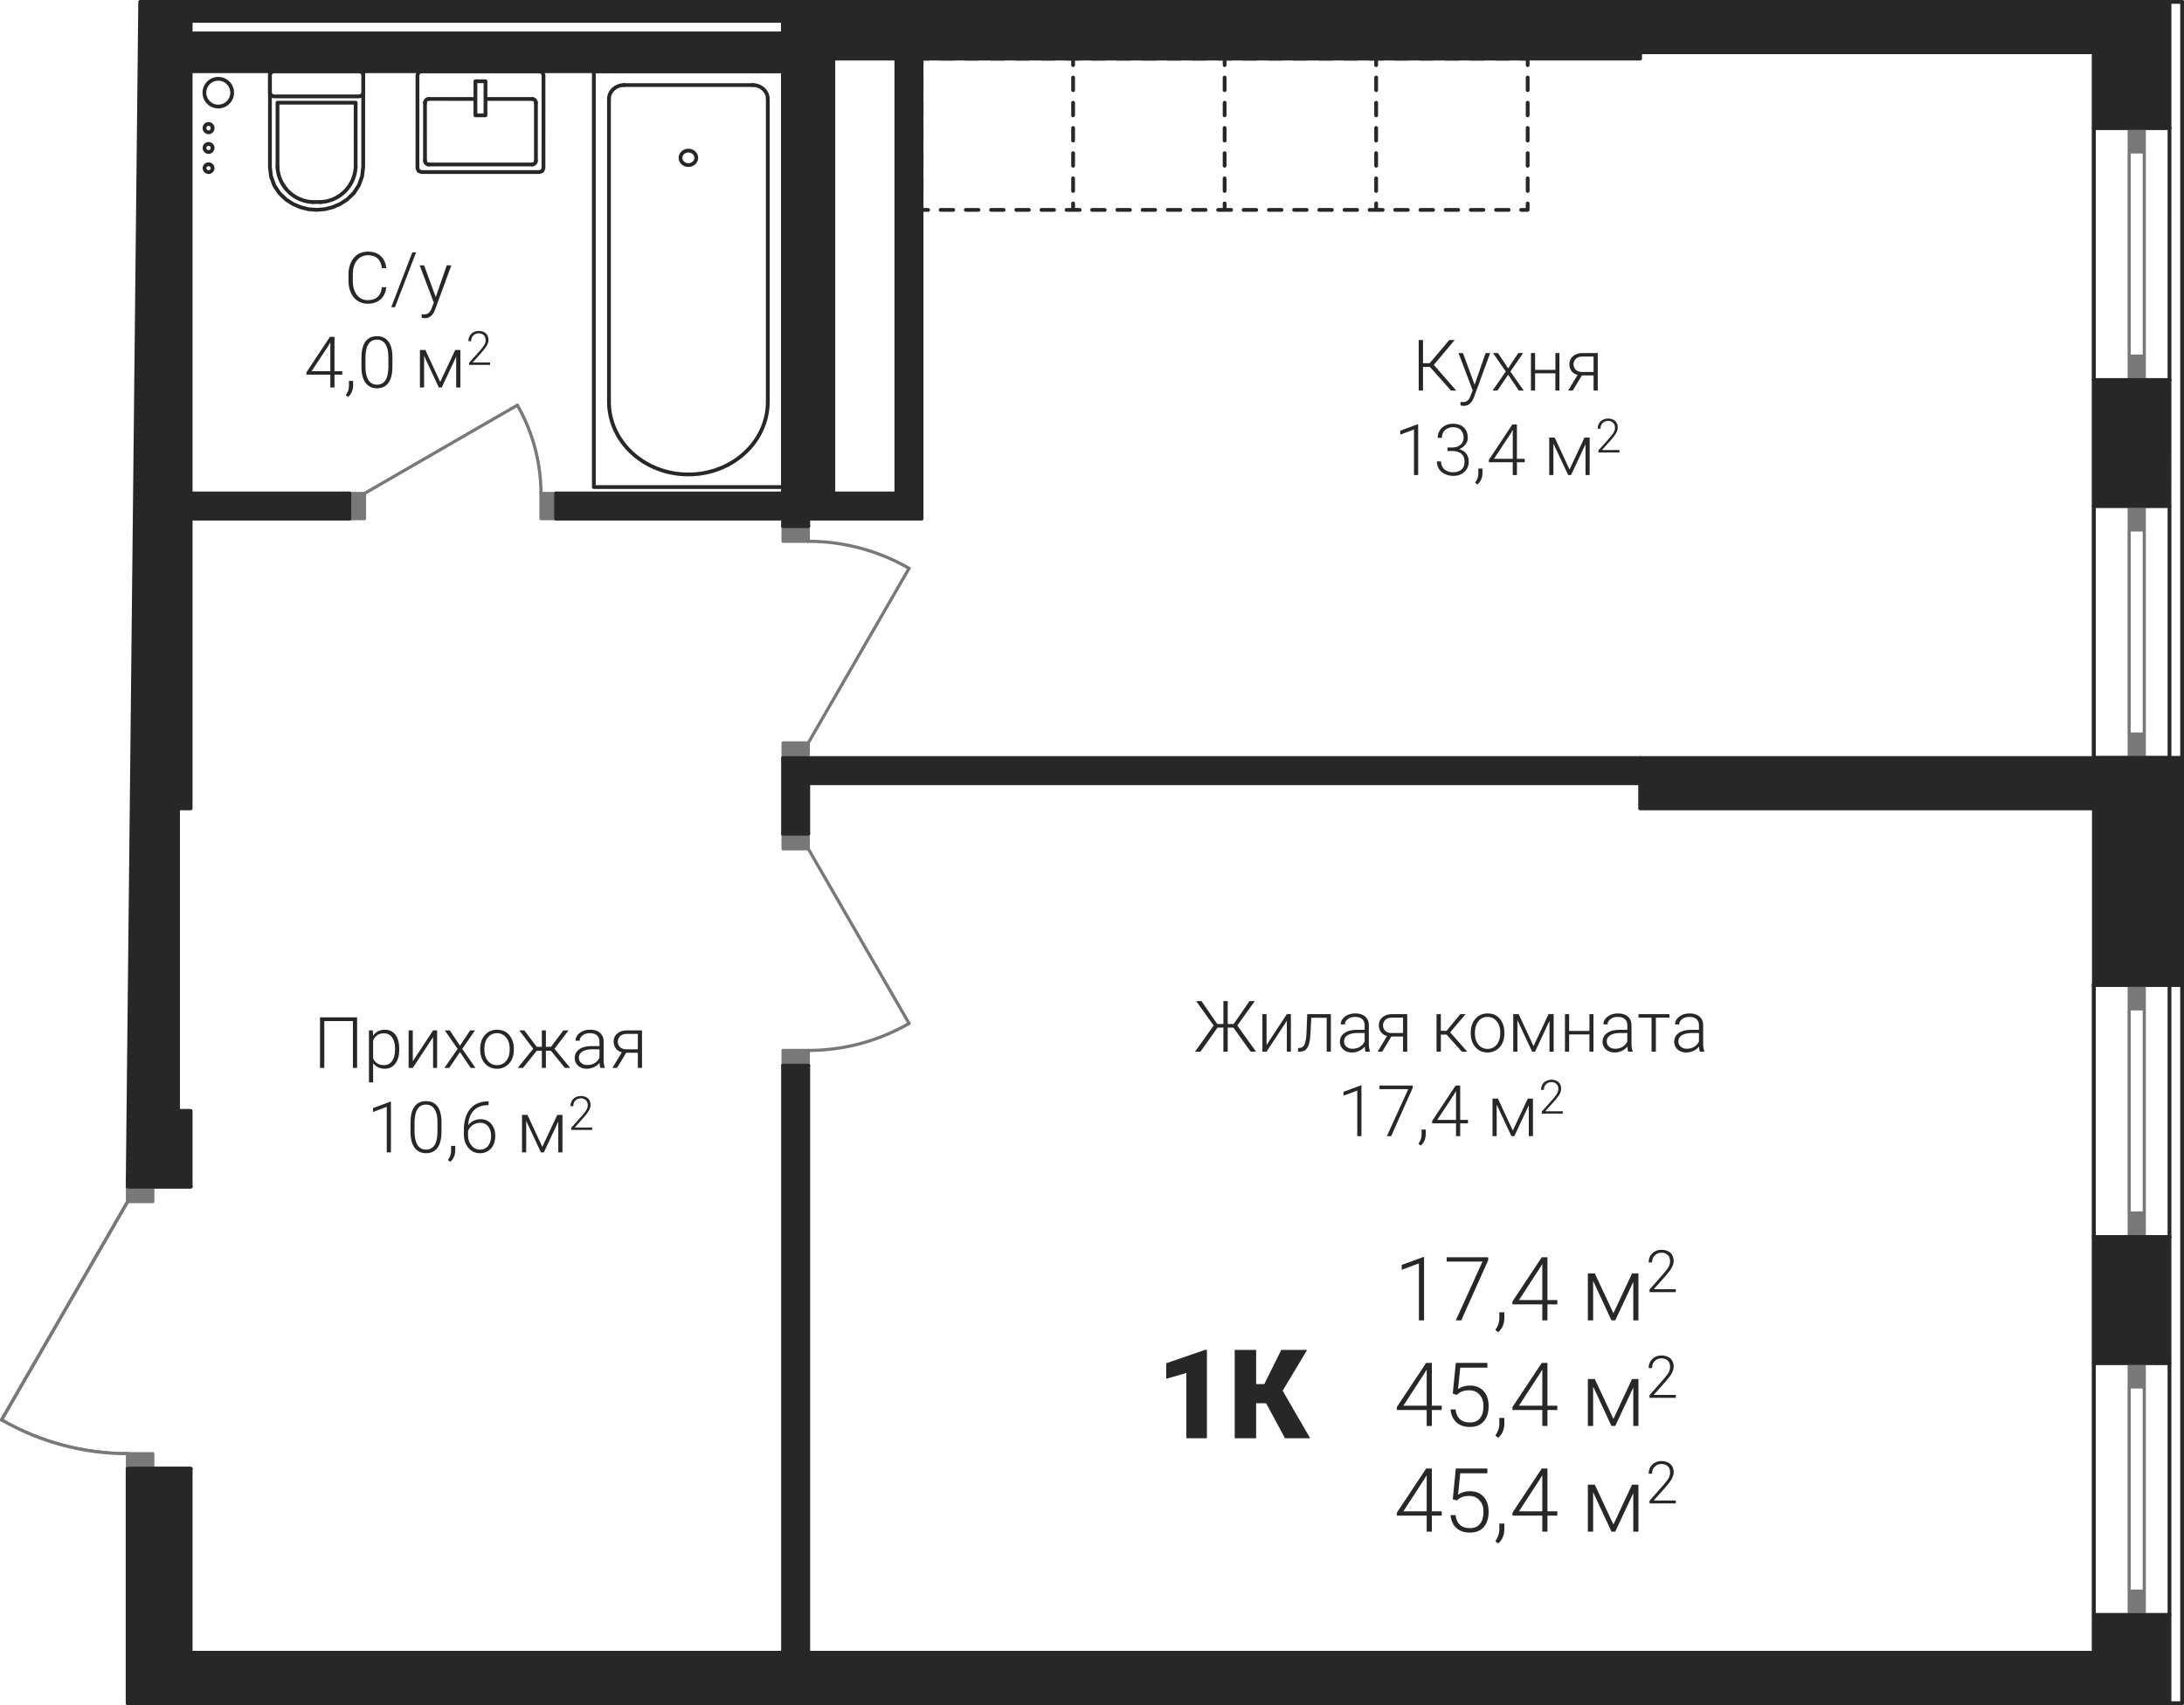 <?xml version='1.0' encoding='utf-8'?>
<ns0:svg xmlns:ns0="http://www.w3.org/2000/svg" xmlns:ns1="http://www.w3.org/1999/xlink" viewBox="0 0 245.589 191.765"><ns0:defs><ns0:clipPath id="a"><ns0:path d="M1755 1204h20v10h-20zm0 0" /></ns0:clipPath><ns0:clipPath id="b"><ns0:path d="M1701.852 1294.852v-1.7l1.41-133.23h236.523v191.34h-237.933v-28.063l-4.926-.43-4.77-1.28-4.48-2.087z" clip-rule="evenodd" /></ns0:clipPath><ns0:clipPath id="c"><ns0:path d="M1755 1169h3v3h-3zm0 0" /></ns0:clipPath><ns0:clipPath id="d"><ns0:path d="M1701.852 1294.852v-1.7l1.41-133.23h236.523v191.34h-237.933v-28.063l-4.926-.43-4.77-1.28-4.48-2.087z" clip-rule="evenodd" /></ns0:clipPath><ns0:clipPath id="e"><ns0:path d="M1771 1169h4v3h-4zm0 0" /></ns0:clipPath><ns0:clipPath id="f"><ns0:path d="M1701.852 1294.852v-1.7l1.41-133.23h236.523v191.34h-237.933v-28.063l-4.926-.43-4.77-1.28-4.48-2.087z" clip-rule="evenodd" /></ns0:clipPath><ns0:clipPath id="g"><ns0:path d="M1763 1176h4v3h-4zm0 0" /></ns0:clipPath><ns0:clipPath id="h"><ns0:path d="M1701.852 1294.852v-1.7l1.41-133.23h236.523v191.34h-237.933v-28.063l-4.926-.43-4.77-1.28-4.48-2.087z" clip-rule="evenodd" /></ns0:clipPath><ns0:clipPath id="i"><ns0:path d="M1747 1170h1v2h-1zm0 0" /></ns0:clipPath><ns0:clipPath id="j"><ns0:path d="M1701.852 1294.852v-1.7l1.41-133.23h236.523v191.34h-237.933v-28.063l-4.926-.43-4.77-1.28-4.48-2.087z" clip-rule="evenodd" /></ns0:clipPath><ns0:clipPath id="k"><ns0:path d="M1747 1177h1v2h-1zm0 0" /></ns0:clipPath><ns0:clipPath id="l"><ns0:path d="M1701.852 1294.852v-1.7l1.41-133.23h236.523v191.34h-237.933v-28.063l-4.926-.43-4.77-1.28-4.48-2.087z" clip-rule="evenodd" /></ns0:clipPath><ns0:clipPath id="m"><ns0:path d="M1735 1177h1v2h-1zm0 0" /></ns0:clipPath><ns0:clipPath id="n"><ns0:path d="M1701.852 1294.852v-1.7l1.41-133.23h236.523v191.34h-237.933v-28.063l-4.926-.43-4.77-1.28-4.48-2.087z" clip-rule="evenodd" /></ns0:clipPath><ns0:clipPath id="o"><ns0:path d="M1735 1170h1v2h-1zm0 0" /></ns0:clipPath><ns0:clipPath id="p"><ns0:path d="M1701.852 1294.852v-1.7l1.41-133.23h236.523v191.34h-237.933v-28.063l-4.926-.43-4.77-1.28-4.48-2.087z" clip-rule="evenodd" /></ns0:clipPath><ns0:clipPath id="q"><ns0:path d="M1718 1178h5v5h-5zm0 0" /></ns0:clipPath><ns0:clipPath id="r"><ns0:path d="M1701.852 1294.852v-1.7l1.41-133.23h236.523v191.34h-237.933v-28.063l-4.926-.43-4.77-1.28-4.48-2.087z" clip-rule="evenodd" /></ns0:clipPath><ns0:clipPath id="s"><ns0:path d="M1723 1178h5v5h-5zm0 0" /></ns0:clipPath><ns0:clipPath id="t"><ns0:path d="M1701.852 1294.852v-1.7l1.41-133.23h236.523v191.34h-237.933v-28.063l-4.926-.43-4.77-1.28-4.48-2.087z" clip-rule="evenodd" /></ns0:clipPath><ns0:clipPath id="u"><ns0:path d="M1778 1220h12v4h-12zm0 0" /></ns0:clipPath><ns0:clipPath id="v"><ns0:path d="M1701.852 1294.852v-1.7l1.41-133.23h236.523v191.34h-237.933v-28.063l-4.926-.43-4.77-1.28-4.48-2.087z" clip-rule="evenodd" /></ns0:clipPath><ns0:clipPath id="w"><ns0:path d="M1778 1274h12v5h-12zm0 0" /></ns0:clipPath><ns0:clipPath id="x"><ns0:path d="M1701.852 1294.852v-1.7l1.41-133.23h236.523v191.34h-237.933v-28.063l-4.926-.43-4.77-1.28-4.48-2.087z" clip-rule="evenodd" /></ns0:clipPath><ns0:clipPath id="y"><ns0:path d="M1745 1205h4v11h-4zm0 0" /></ns0:clipPath><ns0:clipPath id="z"><ns0:path d="M1701.852 1294.852v-1.7l1.41-133.23h236.523v191.34h-237.933v-28.063l-4.926-.43-4.77-1.28-4.48-2.087z" clip-rule="evenodd" /></ns0:clipPath><ns0:clipPath id="A"><ns0:path d="M1710 1168h4v4h-4zm0 0" /></ns0:clipPath><ns0:clipPath id="B"><ns0:path d="M1701.852 1294.852v-1.7l1.41-133.23h236.523v191.34h-237.933v-28.063l-4.926-.43-4.77-1.28-4.48-2.087z" clip-rule="evenodd" /></ns0:clipPath><ns0:clipPath id="C"><ns0:path d="M1710 1173h2v2h-2zm0 0" /></ns0:clipPath><ns0:clipPath id="D"><ns0:path d="M1701.852 1294.852v-1.7l1.41-133.23h236.523v191.34h-237.933v-28.063l-4.926-.43-4.77-1.28-4.48-2.087z" clip-rule="evenodd" /></ns0:clipPath><ns0:clipPath id="E"><ns0:path d="M1710 1175h2v3h-2zm0 0" /></ns0:clipPath><ns0:clipPath id="F"><ns0:path d="M1701.852 1294.852v-1.7l1.41-133.23h236.523v191.34h-237.933v-28.063l-4.926-.43-4.77-1.28-4.48-2.087z" clip-rule="evenodd" /></ns0:clipPath><ns0:clipPath id="G"><ns0:path d="M1710 1177h2v3h-2zm0 0" /></ns0:clipPath><ns0:clipPath id="H"><ns0:path d="M1701.852 1294.852v-1.7l1.41-133.23h236.523v191.34h-237.933v-28.063l-4.926-.43-4.77-1.28-4.48-2.087z" clip-rule="evenodd" /></ns0:clipPath><ns0:clipPath id="I"><ns0:path d="M1726 1188h13v8h-13zm0 0" /></ns0:clipPath><ns0:clipPath id="J"><ns0:path d="M1701.852 1294.852v-1.7l1.41-133.23h236.523v191.34h-237.933v-28.063l-4.926-.43-4.77-1.28-4.48-2.087z" clip-rule="evenodd" /></ns0:clipPath><ns0:clipPath id="N"><ns0:path d="M1721 1197h11v8h-11zm0 0" /></ns0:clipPath><ns0:clipPath id="O"><ns0:path d="M1701.852 1294.852v-1.7l1.41-133.23h236.523v191.34h-237.933v-28.063l-4.926-.43-4.77-1.28-4.48-2.087z" clip-rule="evenodd" /></ns0:clipPath><ns0:clipPath id="S"><ns0:path d="M1732 1203h1v1h-1zm0 0" /></ns0:clipPath><ns0:clipPath id="T"><ns0:path d="M1701.852 1294.852v-1.7l1.41-133.23h236.523v191.34h-237.933v-28.063l-4.926-.43-4.77-1.28-4.48-2.087z" clip-rule="evenodd" /></ns0:clipPath><ns0:clipPath id="V"><ns0:path d="M1734 1199h6v5h-6zm0 0" /></ns0:clipPath><ns0:clipPath id="W"><ns0:path d="M1701.852 1294.852v-1.7l1.41-133.23h236.523v191.34h-237.933v-28.063l-4.926-.43-4.77-1.28-4.48-2.087z" clip-rule="evenodd" /></ns0:clipPath><ns0:clipPath id="Y"><ns0:path d="M1740 1196h3v5h-3zm0 0" /></ns0:clipPath><ns0:clipPath id="Z"><ns0:path d="M1701.852 1294.852v-1.7l1.41-133.23h236.523v191.34h-237.933v-28.063l-4.926-.43-4.77-1.28-4.48-2.087z" clip-rule="evenodd" /></ns0:clipPath><ns0:clipPath id="ab"><ns0:path d="M1847 1197h21v9h-21zm0 0" /></ns0:clipPath><ns0:clipPath id="ac"><ns0:path d="M1701.852 1294.852v-1.7l1.41-133.23h236.523v191.34h-237.933v-28.063l-4.926-.43-4.77-1.28-4.48-2.087z" clip-rule="evenodd" /></ns0:clipPath><ns0:clipPath id="ah"><ns0:path d="M1844 1207h15v8h-15zm0 0" /></ns0:clipPath><ns0:clipPath id="ai"><ns0:path d="M1701.852 1294.852v-1.7l1.41-133.23h236.523v191.34h-237.933v-28.063l-4.926-.43-4.77-1.28-4.48-2.087z" clip-rule="evenodd" /></ns0:clipPath><ns0:clipPath id="al"><ns0:path d="M1859 1213h1v1h-1zm0 0" /></ns0:clipPath><ns0:clipPath id="am"><ns0:path d="M1701.852 1294.852v-1.7l1.41-133.23h236.523v191.34h-237.933v-28.063l-4.926-.43-4.77-1.28-4.48-2.087z" clip-rule="evenodd" /></ns0:clipPath><ns0:clipPath id="an"><ns0:path d="M1861 1208h6v6h-6zm0 0" /></ns0:clipPath><ns0:clipPath id="ao"><ns0:path d="M1701.852 1294.852v-1.7l1.41-133.23h236.523v191.34h-237.933v-28.063l-4.926-.43-4.77-1.28-4.48-2.087z" clip-rule="evenodd" /></ns0:clipPath><ns0:clipPath id="ap"><ns0:path d="M1867 1206h3v5h-3zm0 0" /></ns0:clipPath><ns0:clipPath id="aq"><ns0:path d="M1701.852 1294.852v-1.7l1.41-133.23h236.523v191.34h-237.933v-28.063l-4.926-.43-4.77-1.28-4.48-2.087z" clip-rule="evenodd" /></ns0:clipPath><ns0:clipPath id="ar"><ns0:path d="M1821 1272h26v7h-26zm0 0" /></ns0:clipPath><ns0:clipPath id="as"><ns0:path d="M1701.852 1294.852v-1.7l1.41-133.23h236.523v191.34h-237.933v-28.063l-4.926-.43-4.77-1.28-4.48-2.087z" clip-rule="evenodd" /></ns0:clipPath><ns0:clipPath id="ax"><ns0:path d="M1849 1273h31v6h-31zm0 0" /></ns0:clipPath><ns0:clipPath id="ay"><ns0:path d="M1701.852 1294.852v-1.7l1.41-133.23h236.523v191.34h-237.933v-28.063l-4.926-.43-4.77-1.28-4.48-2.087z" clip-rule="evenodd" /></ns0:clipPath><ns0:clipPath id="aC"><ns0:path d="M1838 1281h15v8h-15zm0 0" /></ns0:clipPath><ns0:clipPath id="aD"><ns0:path d="M1701.852 1294.852v-1.7l1.41-133.23h236.523v191.34h-237.933v-28.063l-4.926-.43-4.77-1.28-4.48-2.087z" clip-rule="evenodd" /></ns0:clipPath><ns0:clipPath id="aF"><ns0:path d="M1852 1287h1v1h-1zm0 0" /></ns0:clipPath><ns0:clipPath id="aG"><ns0:path d="M1701.852 1294.852v-1.7l1.41-133.23h236.523v191.34h-237.933v-28.063l-4.926-.43-4.77-1.28-4.48-2.087z" clip-rule="evenodd" /></ns0:clipPath><ns0:clipPath id="aH"><ns0:path d="M1855 1283h5v5h-5zm0 0" /></ns0:clipPath><ns0:clipPath id="aI"><ns0:path d="M1701.852 1294.852v-1.7l1.41-133.23h236.523v191.34h-237.933v-28.063l-4.926-.43-4.77-1.28-4.48-2.087z" clip-rule="evenodd" /></ns0:clipPath><ns0:clipPath id="aJ"><ns0:path d="M1860 1281h4v4h-4zm0 0" /></ns0:clipPath><ns0:clipPath id="aK"><ns0:path d="M1701.852 1294.852v-1.7l1.41-133.23h236.523v191.34h-237.933v-28.063l-4.926-.43-4.77-1.28-4.48-2.087z" clip-rule="evenodd" /></ns0:clipPath><ns0:clipPath id="aL"><ns0:path d="M1723 1274h37v8h-37zm0 0" /></ns0:clipPath><ns0:clipPath id="aM"><ns0:path d="M1701.852 1294.852v-1.7l1.41-133.23h236.523v191.34h-237.933v-28.063l-4.926-.43-4.77-1.28-4.48-2.087z" clip-rule="evenodd" /></ns0:clipPath><ns0:clipPath id="aQ"><ns0:path d="M1729 1283h15v8h-15zm0 0" /></ns0:clipPath><ns0:clipPath id="aR"><ns0:path d="M1701.852 1294.852v-1.7l1.41-133.23h236.523v191.34h-237.933v-28.063l-4.926-.43-4.77-1.28-4.48-2.087z" clip-rule="evenodd" /></ns0:clipPath><ns0:clipPath id="aT"><ns0:path d="M1743 1289h1v1h-1zm0 0" /></ns0:clipPath><ns0:clipPath id="aU"><ns0:path d="M1701.852 1294.852v-1.7l1.41-133.23h236.523v191.34h-237.933v-28.063l-4.926-.43-4.77-1.28-4.48-2.087z" clip-rule="evenodd" /></ns0:clipPath><ns0:clipPath id="aV"><ns0:path d="M1746 1285h5v5h-5zm0 0" /></ns0:clipPath><ns0:clipPath id="aW"><ns0:path d="M1701.852 1294.852v-1.7l1.41-133.23h236.523v191.34h-237.933v-28.063l-4.926-.43-4.77-1.28-4.48-2.087z" clip-rule="evenodd" /></ns0:clipPath><ns0:clipPath id="aX"><ns0:path d="M1751 1282h4v5h-4zm0 0" /></ns0:clipPath><ns0:clipPath id="aY"><ns0:path d="M1701.852 1294.852v-1.7l1.41-133.23h236.523v191.34h-237.933v-28.063l-4.926-.43-4.77-1.28-4.48-2.087z" clip-rule="evenodd" /></ns0:clipPath><ns0:clipPath id="aZ"><ns0:path d="M1845 1301h3v8h-3zm0 0" /></ns0:clipPath><ns0:clipPath id="ba"><ns0:path d="M1701.852 1294.852v-1.7l1.41-133.23h236.523v191.34h-237.933v-28.063l-4.926-.43-4.77-1.28-4.48-2.087z" clip-rule="evenodd" /></ns0:clipPath><ns0:clipPath id="bc"><ns0:path d="M1850 1301h5v8h-5zm0 0" /></ns0:clipPath><ns0:clipPath id="bd"><ns0:path d="M1701.852 1294.852v-1.7l1.41-133.23h236.523v191.34h-237.933v-28.063l-4.926-.43-4.77-1.28-4.48-2.087z" clip-rule="evenodd" /></ns0:clipPath><ns0:clipPath id="bf"><ns0:path d="M1855 1307h2v3h-2zm0 0" /></ns0:clipPath><ns0:clipPath id="bg"><ns0:path d="M1701.852 1294.852v-1.7l1.41-133.23h236.523v191.34h-237.933v-28.063l-4.926-.43-4.77-1.28-4.48-2.087z" clip-rule="evenodd" /></ns0:clipPath><ns0:clipPath id="bi"><ns0:path d="M1857 1301h6v8h-6zm0 0" /></ns0:clipPath><ns0:clipPath id="bj"><ns0:path d="M1701.852 1294.852v-1.7l1.41-133.23h236.523v191.34h-237.933v-28.063l-4.926-.43-4.77-1.28-4.48-2.087z" clip-rule="evenodd" /></ns0:clipPath><ns0:clipPath id="bl"><ns0:path d="M1862 1308h1v1h-1zm0 0" /></ns0:clipPath><ns0:clipPath id="bm"><ns0:path d="M1701.852 1294.852v-1.7l1.41-133.23h236.523v191.34h-237.933v-28.063l-4.926-.43-4.77-1.28-4.48-2.087z" clip-rule="evenodd" /></ns0:clipPath><ns0:clipPath id="bo"><ns0:path d="M1866 1302h6v7h-6zm0 0" /></ns0:clipPath><ns0:clipPath id="bp"><ns0:path d="M1701.852 1294.852v-1.7l1.41-133.23h236.523v191.34h-237.933v-28.063l-4.926-.43-4.77-1.28-4.48-2.087z" clip-rule="evenodd" /></ns0:clipPath><ns0:clipPath id="br"><ns0:path d="M1872 1300h4v6h-4zm0 0" /></ns0:clipPath><ns0:clipPath id="bs"><ns0:path d="M1701.852 1294.852v-1.7l1.41-133.23h236.523v191.34h-237.933v-28.063l-4.926-.43-4.77-1.28-4.48-2.087z" clip-rule="evenodd" /></ns0:clipPath><ns0:clipPath id="bu"><ns0:path d="M1844 1312h6v9h-6zm0 0" /></ns0:clipPath><ns0:clipPath id="bv"><ns0:path d="M1701.852 1294.852v-1.7l1.41-133.23h236.523v191.34h-237.933v-28.063l-4.926-.43-4.77-1.28-4.48-2.087z" clip-rule="evenodd" /></ns0:clipPath><ns0:clipPath id="bw"><ns0:path d="M1850 1312h5v9h-5zm0 0" /></ns0:clipPath><ns0:clipPath id="bx"><ns0:path d="M1701.852 1294.852v-1.7l1.41-133.23h236.523v191.34h-237.933v-28.063l-4.926-.43-4.77-1.28-4.48-2.087z" clip-rule="evenodd" /></ns0:clipPath><ns0:clipPath id="bz"><ns0:path d="M1855 1319h2v3h-2zm0 0" /></ns0:clipPath><ns0:clipPath id="bA"><ns0:path d="M1701.852 1294.852v-1.7l1.41-133.23h236.523v191.34h-237.933v-28.063l-4.926-.43-4.77-1.28-4.48-2.087z" clip-rule="evenodd" /></ns0:clipPath><ns0:clipPath id="bB"><ns0:path d="M1857 1312h6v9h-6zm0 0" /></ns0:clipPath><ns0:clipPath id="bC"><ns0:path d="M1701.852 1294.852v-1.7l1.41-133.23h236.523v191.34h-237.933v-28.063l-4.926-.43-4.77-1.28-4.48-2.087z" clip-rule="evenodd" /></ns0:clipPath><ns0:clipPath id="bD"><ns0:path d="M1862 1320h1v1h-1zm0 0" /></ns0:clipPath><ns0:clipPath id="bE"><ns0:path d="M1701.852 1294.852v-1.7l1.41-133.23h236.523v191.34h-237.933v-28.063l-4.926-.43-4.77-1.28-4.48-2.087z" clip-rule="evenodd" /></ns0:clipPath><ns0:clipPath id="bF"><ns0:path d="M1866 1314h6v7h-6zm0 0" /></ns0:clipPath><ns0:clipPath id="bG"><ns0:path d="M1701.852 1294.852v-1.7l1.41-133.23h236.523v191.34h-237.933v-28.063l-4.926-.43-4.77-1.28-4.48-2.087z" clip-rule="evenodd" /></ns0:clipPath><ns0:clipPath id="bH"><ns0:path d="M1872 1312h4v5h-4zm0 0" /></ns0:clipPath><ns0:clipPath id="bI"><ns0:path d="M1701.852 1294.852v-1.7l1.41-133.23h236.523v191.34h-237.933v-28.063l-4.926-.43-4.77-1.28-4.48-2.087z" clip-rule="evenodd" /></ns0:clipPath><ns0:clipPath id="bJ"><ns0:path d="M1844 1324h6v8h-6zm0 0" /></ns0:clipPath><ns0:clipPath id="bK"><ns0:path d="M1701.852 1294.852v-1.7l1.41-133.23h236.523v191.34h-237.933v-28.063l-4.926-.43-4.77-1.28-4.48-2.087z" clip-rule="evenodd" /></ns0:clipPath><ns0:clipPath id="bL"><ns0:path d="M1850 1324h5v9h-5zm0 0" /></ns0:clipPath><ns0:clipPath id="bM"><ns0:path d="M1701.852 1294.852v-1.7l1.41-133.23h236.523v191.34h-237.933v-28.063l-4.926-.43-4.77-1.28-4.48-2.087z" clip-rule="evenodd" /></ns0:clipPath><ns0:clipPath id="bN"><ns0:path d="M1855 1331h2v3h-2zm0 0" /></ns0:clipPath><ns0:clipPath id="bO"><ns0:path d="M1701.852 1294.852v-1.7l1.41-133.23h236.523v191.34h-237.933v-28.063l-4.926-.43-4.77-1.28-4.48-2.087z" clip-rule="evenodd" /></ns0:clipPath><ns0:clipPath id="bP"><ns0:path d="M1857 1324h6v8h-6zm0 0" /></ns0:clipPath><ns0:clipPath id="bQ"><ns0:path d="M1701.852 1294.852v-1.7l1.41-133.23h236.523v191.34h-237.933v-28.063l-4.926-.43-4.77-1.28-4.48-2.087z" clip-rule="evenodd" /></ns0:clipPath><ns0:clipPath id="bR"><ns0:path d="M1862 1331h1v1h-1zm0 0" /></ns0:clipPath><ns0:clipPath id="bS"><ns0:path d="M1701.852 1294.852v-1.7l1.41-133.23h236.523v191.34h-237.933v-28.063l-4.926-.43-4.77-1.28-4.48-2.087z" clip-rule="evenodd" /></ns0:clipPath><ns0:clipPath id="bT"><ns0:path d="M1866 1326h6v6h-6zm0 0" /></ns0:clipPath><ns0:clipPath id="bU"><ns0:path d="M1701.852 1294.852v-1.7l1.41-133.23h236.523v191.34h-237.933v-28.063l-4.926-.43-4.77-1.28-4.48-2.087z" clip-rule="evenodd" /></ns0:clipPath><ns0:clipPath id="bV"><ns0:path d="M1872 1324h4v5h-4zm0 0" /></ns0:clipPath><ns0:clipPath id="bW"><ns0:path d="M1701.852 1294.852v-1.7l1.41-133.23h236.523v191.34h-237.933v-28.063l-4.926-.43-4.77-1.28-4.48-2.087z" clip-rule="evenodd" /></ns0:clipPath><ns0:clipPath id="bX"><ns0:path d="M1818 1311h6v11h-6zm0 0" /></ns0:clipPath><ns0:clipPath id="bY"><ns0:path d="M1701.852 1294.852v-1.7l1.41-133.23h236.523v191.34h-237.933v-28.063l-4.926-.43-4.77-1.28-4.48-2.087z" clip-rule="evenodd" /></ns0:clipPath><ns0:clipPath id="ca"><ns0:path d="M1826 1311h9v11h-9zm0 0" /></ns0:clipPath><ns0:clipPath id="cb"><ns0:path d="M1701.852 1294.852v-1.7l1.41-133.23h236.523v191.34h-237.933v-28.063l-4.926-.43-4.77-1.28-4.48-2.087z" clip-rule="evenodd" /></ns0:clipPath><ns0:clipPath id="cd"><ns0:path d="M1687 1319h16v5h-16zm0 0" /></ns0:clipPath><ns0:clipPath id="ce"><ns0:path d="M1701.852 1294.852v-1.7l1.41-133.23h236.523v191.34h-237.933v-28.063l-4.926-.43-4.77-1.28-4.48-2.087z" clip-rule="evenodd" /></ns0:clipPath><ns0:path id="K" d="M4.75-1.766c-.062.594-.281 1.047-.656 1.375-.36.313-.844.485-1.453.485-.422 0-.782-.125-1.11-.328S.953-.75.781-1.125C.594-1.515.516-1.953.5-2.453v-.735q0-.772.281-1.359a2.14 2.14 0 0 1 .75-.906 2.2 2.2 0 0 1 1.157-.313c.609 0 1.093.172 1.437.5.36.329.563.782.625 1.36h-.5c-.11-.969-.64-1.453-1.562-1.453-.516 0-.922.203-1.235.578-.312.39-.469.922-.469 1.61v.687c0 .656.157 1.187.454 1.578.296.39.703.594 1.203.594.515 0 .89-.125 1.14-.375q.399-.352.469-1.079Zm0 0" /><ns0:path id="L" d="M.531.484H.11l2.375-6.171h.422Zm0 0" /><ns0:path id="M" d="M1.938-.656 3.172-4.22h.515L1.876.72l-.094.219c-.234.515-.593.78-1.062.78a1 1 0 0 1-.36-.062l-.015-.39.25.03c.219 0 .422-.062.547-.171.14-.11.265-.312.359-.594L1.72-.03.125-4.22h.5zm0 0" /><ns0:path id="P" d="M3.406-1.828h.875v.39h-.875V0h-.469v-1.437H.25v-.266l2.64-3.984h.516Zm-2.578 0h2.11v-3.25l-.204.36Zm0 0" /><ns0:path id="Q" d="M.5 1.063.234.859C.47.547.594.22.594-.125v-.61h.469v.5c0 .532-.188.97-.563 1.297m0 0" /><ns0:path id="R" d="M3.953-2.375c0 .813-.14 1.422-.437 1.844-.297.406-.72.625-1.297.625-.563 0-1-.219-1.297-.625s-.453-1-.453-1.766v-1.031c0-.797.14-1.406.437-1.813.297-.421.735-.625 1.297-.625.578 0 1 .204 1.297.594.297.406.453.984.453 1.766zM3.5-3.391c0-.656-.11-1.14-.328-1.468-.219-.344-.531-.516-.969-.516-.406 0-.734.172-.953.5-.203.328-.312.797-.328 1.438v1.124c0 .657.125 1.141.328 1.485.234.344.547.516.969.516.406 0 .734-.172.953-.5.219-.344.312-.829.328-1.485zm0 0" /><ns0:path id="X" d="m2.938-.625 1.687-3.594h.578V0h-.469v-3.469L3.11 0h-.328L1.125-3.547V0H.656v-4.219h.61zm0 0" /><ns0:path id="ad" d="M2-2.656h-.781V0H.734v-5.687h.485v2.609h.75l2.203-2.61h.61L2.437-2.89 4.953 0H4.36zm0 0" /><ns0:path id="ae" d="m1.938-2.5 1.14-1.719h.547L2.188-2.14 3.688 0H3.14L1.938-1.781.734 0H.188l1.484-2.14L.234-4.22h.563zm0 0" /><ns0:path id="af" d="M3.844 0H3.39v-1.937H1.109V0H.641v-4.219h.468v1.89h2.282v-1.89h.453Zm0 0" /><ns0:path id="ag" d="M3.688-4.219V0h-.47v-1.703H1.907L.875 0H.359l1.063-1.766a1.1 1.1 0 0 1-.672-.421 1.2 1.2 0 0 1-.25-.766c0-.39.14-.688.422-.922.265-.234.64-.344 1.11-.344ZM.967-2.953c0 .25.095.453.25.61.157.155.376.234.657.25h1.344v-1.735H2.03c-.328 0-.594.078-.781.234a.85.85 0 0 0-.281.64m0 0" /><ns0:path id="aj" d="M2.703 0h-.469v-5.125l-1.546.578v-.437l1.937-.72h.078zm0 0" /><ns0:path id="ak" d="M1.563-3.094h.5c.25 0 .5-.047.703-.14.187-.11.343-.235.453-.391.094-.172.156-.36.156-.578 0-.36-.11-.64-.312-.86-.204-.203-.5-.312-.891-.312-.36 0-.656.125-.89.328-.235.219-.344.5-.344.86h-.47c0-.297.063-.579.22-.813.14-.25.359-.437.609-.562a1.85 1.85 0 0 1 .875-.204c.531 0 .937.141 1.234.422s.438.672.438 1.157c0 .28-.078.53-.266.75a1.6 1.6 0 0 1-.703.53c.344.095.625.266.797.5.187.25.281.532.281.876 0 .484-.156.875-.484 1.172-.313.297-.735.453-1.266.453-.344 0-.656-.078-.937-.219a1.45 1.45 0 0 1-.657-.562 1.5 1.5 0 0 1-.234-.844h.469q0 .54.375.89c.265.22.578.329.984.329.39 0 .719-.11.938-.313.234-.203.343-.5.343-.89 0-.391-.125-.673-.375-.891-.234-.188-.593-.297-1.062-.297h-.485Zm0 0" /><ns0:path id="at" d="M4.406-2.703h-.64V0H3.28v-2.703h-.656L.703 0h-.61l2.095-2.937-1.97-2.75h.595l1.78 2.578h.688v-2.578h.485v2.578h.672l1.78-2.578h.595l-1.97 2.75L6.954 0h-.61Zm0 0" /><ns0:path id="au" d="M3.39-4.219h.454V0H3.39v-3.469L1.109 0H.641v-4.219h.468V-.75Zm0 0" /><ns0:path id="av" d="M3.86-4.219V0h-.47v-3.812H1.657l-.078 1.578c-.031.593-.078 1.03-.172 1.343s-.218.532-.375.672C.86-.079.625 0 .344 0H.172v-.406l.14-.016a.585.585 0 0 0 .579-.39q.188-.375.234-1.36l.078-2.047Zm0 0" /><ns0:path id="aw" d="M3.266 0c-.047-.125-.063-.328-.079-.578a1.7 1.7 0 0 1-.624.484 1.9 1.9 0 0 1-.813.188c-.406 0-.734-.125-.984-.344a1.13 1.13 0 0 1-.375-.86q0-.632.515-.984c.328-.25.813-.36 1.422-.36h.844v-.483c0-.297-.078-.532-.266-.704-.187-.187-.469-.265-.812-.265-.328 0-.61.078-.813.25-.218.156-.328.36-.328.594H.484c0-.344.157-.626.47-.876.312-.234.702-.359 1.155-.359.47 0 .844.11 1.11.344.281.234.422.562.422 1v2c0 .406.046.703.14.906V0ZM1.813-.328c.312 0 .593-.078.828-.219.25-.156.422-.36.53-.61v-.937h-.827c-.469 0-.828.094-1.094.25-.266.172-.39.407-.39.688 0 .234.078.437.265.593.172.157.39.235.688.235m0 0" /><ns0:path id="az" d="M1.75-1.922h-.64V0H.624v-4.219h.484v1.875h.641l1.547-1.875h.594L2.156-2.172 4.078 0h-.61Zm0 0" /><ns0:path id="aA" d="M.344-2.172c0-.406.078-.765.234-1.094.172-.328.39-.578.672-.765.281-.172.61-.266.984-.266.563 0 1.016.188 1.36.578.344.406.531.922.531 1.578v.094c0 .422-.078.781-.234 1.11a1.76 1.76 0 0 1-.672.75q-.422.28-.985.28C1.688.094 1.22-.108.875-.5.515-.906.344-1.422.344-2.078Zm.469.125c0 .516.125.922.39 1.25.266.328.61.485 1.031.485.422 0 .766-.157 1.032-.485.265-.328.39-.75.39-1.281v-.094a2.3 2.3 0 0 0-.172-.89 1.57 1.57 0 0 0-.515-.626 1.27 1.27 0 0 0-.735-.218c-.421 0-.765.156-1.03.484-.266.328-.391.766-.391 1.297Zm0 0" /><ns0:path id="aB" d="M3.64-3.828H2.11V0h-.485v-3.828H.156v-.39h3.485zm0 0" /><ns0:path id="aE" d="M4.031-5.422 1.61 0h-.484l2.406-5.281H.297v-.407H4.03Zm0 0" /><ns0:path id="aN" d="M4.906 0h-.468v-5.266h-3.22V0H.735v-5.687h4.172Zm0 0" /><ns0:path id="aO" d="M4-2.062C4-1.406 3.86-.875 3.563-.5c-.297.39-.672.594-1.172.594-.578 0-1.016-.219-1.328-.625v2.156h-.47v-5.844h.438l.032.594c.296-.453.75-.672 1.328-.672.5 0 .89.188 1.187.563.281.39.422.922.422 1.609Zm-.469-.079c0-.546-.11-.968-.328-1.28s-.531-.47-.922-.47c-.297 0-.531.063-.75.204-.187.14-.36.328-.468.593v2.031c.109.25.28.438.484.563s.453.188.734.188c.406 0 .703-.157.922-.47q.328-.468.328-1.359m0 0" /><ns0:path id="aP" d="M3.828-1.937h-.562V0h-.453v-1.937H2.25L.688 0H.094l1.75-2.156L.28-4.22h.563l1.39 1.844h.579V-4.22h.453v1.844h.578l1.39-1.844h.579L4.234-2.156 6 0h-.594Zm0 0" /><ns0:path id="aS" d="M3.281-5.734v.422h-.047c-.687 0-1.218.187-1.609.593-.39.407-.594.953-.64 1.672.156-.219.359-.39.593-.5.25-.125.516-.187.813-.187.5 0 .89.187 1.187.53.297.345.453.782.453 1.345 0 .375-.078.703-.203 1a1.67 1.67 0 0 1-.61.703c-.25.156-.546.25-.874.25-.547 0-.985-.203-1.328-.594C.672-.906.5-1.406.5-2.047V-2.5c0-1.031.234-1.812.703-2.375.453-.562 1.11-.844 1.969-.86zm-.969 2.406c-.296 0-.562.094-.828.265-.25.172-.421.407-.515.672v.407c0 .484.125.89.39 1.203a1.2 1.2 0 0 0 .985.469c.375 0 .656-.141.89-.438.22-.281.329-.656.329-1.094q0-.656-.329-1.078a1.16 1.16 0 0 0-.921-.406m0 0" /><ns0:path id="aa" d="M2.703 0H.343v-.234l1.298-1.453c.203-.25.359-.454.437-.61a.96.96 0 0 0 .125-.469c0-.25-.062-.421-.203-.562a.8.8 0 0 0-.578-.219.84.84 0 0 0-.61.25c-.156.156-.234.36-.234.625H.266c0-.219.046-.406.14-.578s.235-.312.407-.406a1.3 1.3 0 0 1 .609-.156c.344 0 .61.093.812.28.188.173.282.423.282.735 0 .172-.047.375-.157.578-.109.203-.312.469-.578.781L.734-.266h1.97zm0 0" /><ns0:path id="bb" d="M3.375 0h-.578v-6.406l-1.938.718v-.546l2.438-.891h.078Zm0 0" /><ns0:path id="be" d="M5.047-6.766 2.016 0h-.61l3-6.61H.375v-.484h4.672zm0 0" /><ns0:path id="bh" d="m.625 1.328-.328-.25C.578.688.734.266.75-.156v-.75h.563v.61c0 .671-.22 1.218-.688 1.624m0 0" /><ns0:path id="bk" d="M4.25-2.281h1.11v.484H4.25V0h-.578v-1.797H.312v-.328L3.61-7.094h.641Zm-3.203 0h2.625v-4.063l-.266.438zm0 0" /><ns0:path id="bq" d="M3.688-.797 5.78-5.28h.72V0h-.578v-4.328L3.89 0h-.422L1.406-4.437V0H.813v-5.281h.78zm0 0" /><ns0:path id="by" d="m1.063-3.64.343-3.454h3.547v.532H1.906l-.25 2.406c.39-.266.828-.39 1.344-.39.64 0 1.156.202 1.531.624.375.406.563.969.563 1.656 0 .75-.172 1.329-.547 1.75S3.657.11 2.984.11C2.36.11 1.86-.062 1.47-.406 1.094-.766.875-1.234.812-1.86h.563c.063.484.219.843.5 1.093.266.25.64.375 1.11.375.5 0 .89-.156 1.14-.484.266-.312.39-.781.39-1.375 0-.516-.14-.937-.437-1.266-.281-.328-.672-.5-1.172-.5-.281 0-.531.032-.734.11-.203.062-.422.203-.656.406Zm0 0" /><ns0:path id="bt" d="M3.39 0H.439v-.297l1.609-1.828q.398-.468.562-.75c.094-.219.141-.406.141-.594 0-.297-.078-.531-.25-.703s-.422-.266-.719-.266c-.328 0-.578.11-.765.313-.203.203-.297.453-.297.781H.344c0-.265.047-.5.172-.719q.188-.327.515-.515.329-.188.75-.188c.422 0 .766.125 1.016.344.234.219.36.531.36.922 0 .219-.079.453-.204.719-.14.265-.39.594-.734.984L.906-.328h2.485zm0 0" /><ns0:path id="bZ" d="M5.719 0H3.406v-7.344l-2.265.657v-1.75l4.359-1.5h.219zm0 0" /><ns0:path id="cc" d="M4.266-3.937H3.14V0H.734v-9.937h2.407v3.843h.922l1.906-3.843h2.906l-2.75 4.593L9.219 0H6.39Zm0 0" /></ns0:defs><ns0:path fill="#fff" fill-rule="evenodd" d="m.177 159.693 14.176-24.55v-1.7L15.763.213h229.613v191.34H14.353V163.49l-4.926-.43-4.77-1.281z" /><ns0:path fill="#fff" fill-rule="evenodd" d="M241.122 85.252V.212h4.254v85.04zm-5.668 0V5.88h5.668v79.37z" /><ns0:path fill="none" stroke="#272727" stroke-linecap="round" stroke-linejoin="round" stroke-miterlimit="10" stroke-width=".425" d="M235.455 5.88v79.372m9.921 0h-4.254m0 0h-5.668m9.922 0V.212" /><ns0:path fill="#fff" fill-rule="evenodd" d="M241.122 110.771h4.254v80.781h-4.254zm-5.668 0h5.668v75.11h-5.668z" /><ns0:path fill="none" stroke="#272727" stroke-linecap="round" stroke-linejoin="round" stroke-miterlimit="10" stroke-width=".425" d="M235.455 110.771v75.11m9.921 5.671v-80.78m0-.001h-4.254m0 0h-5.668M84.638 9.568H70.181m-1.703 1.562v34.047M86.337 11.13v34.047m-19.558 9.602V8.009m21.258 46.77V8.009m0 46.77H66.779M88.037 8.01H66.779" /><ns0:g clip-path="url(#a)" transform="translate(-1687.499 -1159.71)"><ns0:g clip-path="url(#b)"><ns0:path fill="none" stroke="#272727" stroke-linecap="round" stroke-linejoin="round" stroke-miterlimit="10" stroke-width=".425" d="M1773.836 1204.887c0 4.52-3.996 8.183-8.93 8.183-4.93 0-8.93-3.664-8.93-8.183" /></ns0:g></ns0:g><ns0:g clip-path="url(#c)" transform="translate(-1687.499 -1159.71)"><ns0:g clip-path="url(#d)"><ns0:path fill="none" stroke="#272727" stroke-linecap="round" stroke-linejoin="round" stroke-miterlimit="10" stroke-width=".425" d="M1755.977 1170.84c0-.863.765-1.563 1.703-1.563" /></ns0:g></ns0:g><ns0:g clip-path="url(#e)" transform="translate(-1687.499 -1159.71)"><ns0:g clip-path="url(#f)"><ns0:path fill="none" stroke="#272727" stroke-linecap="round" stroke-linejoin="round" stroke-miterlimit="10" stroke-width=".425" d="M1772.137 1169.277c.941 0 1.699.7 1.699 1.563" /></ns0:g></ns0:g><ns0:g clip-path="url(#g)" transform="translate(-1687.499 -1159.71)"><ns0:g clip-path="url(#h)"><ns0:path fill="none" stroke="#272727" stroke-linecap="round" stroke-linejoin="round" stroke-miterlimit="10" stroke-width=".425" d="M1765.797 1177.46c0-.448-.399-.812-.89-.812-.489 0-.887.364-.887.813 0 .453.398.816.886.816.492 0 .89-.363.89-.816" /></ns0:g></ns0:g><ns0:path fill="#fff" fill-rule="evenodd" d="m47.369 8.01-.301.125-.125.296V18.92l.125.3.3.125h13.32l.302-.125.125-.3V8.43l-.125-.3-.301-.125h-13.32" /><ns0:path fill="none" stroke="#272727" stroke-linecap="round" stroke-linejoin="round" stroke-miterlimit="10" stroke-width=".425" d="M47.369 8.01h13.32m0 0 .3.124m.001 0 .125.301m0 0-.003 10.489m-.002 0-.124.3m0 0-.301.125m0 .001-13.32-.003m0-.002-.301-.125m0 0-.125-.3m0 0 .003-10.489m.001 0 .125-.297m0 0 .3-.125m.844 3.118 11.625.002m.426.423v6.52m-.426.426H48.212m-.422-.426v-6.52" /><ns0:g clip-path="url(#i)" transform="translate(-1687.499 -1159.71)"><ns0:g clip-path="url(#j)"><ns0:path fill="none" stroke="#272727" stroke-linecap="round" stroke-linejoin="round" stroke-miterlimit="10" stroke-width=".425" d="M1747.336 1170.84c.234 0 .426.187.426.422" /></ns0:g></ns0:g><ns0:g clip-path="url(#k)" transform="translate(-1687.499 -1159.71)"><ns0:g clip-path="url(#l)"><ns0:path fill="none" stroke="#272727" stroke-linecap="round" stroke-linejoin="round" stroke-miterlimit="10" stroke-width=".425" d="M1747.762 1177.781a.424.424 0 0 1-.426.426" /></ns0:g></ns0:g><ns0:g clip-path="url(#m)" transform="translate(-1687.499 -1159.71)"><ns0:g clip-path="url(#n)"><ns0:path fill="none" stroke="#272727" stroke-linecap="round" stroke-linejoin="round" stroke-miterlimit="10" stroke-width=".425" d="M1735.71 1178.207a.423.423 0 0 1-.42-.426" /></ns0:g></ns0:g><ns0:g clip-path="url(#o)" transform="translate(-1687.499 -1159.71)"><ns0:g clip-path="url(#p)"><ns0:path fill="none" stroke="#272727" stroke-linecap="round" stroke-linejoin="round" stroke-miterlimit="10" stroke-width=".425" d="M1735.29 1171.262c0-.239.19-.426.42-.426" /></ns0:g></ns0:g><ns0:path fill="#fff" fill-rule="evenodd" d="M53.458 12.97h1.133V9.142h-1.129v3.828" /><ns0:path fill="none" stroke="#272727" stroke-linecap="round" stroke-linejoin="round" stroke-miterlimit="10" stroke-width=".425" d="M53.458 12.97h1.133m0 0 .003-3.828m.001 0h-1.133m0 0-.002 3.828" /><ns0:path fill="#fff" fill-rule="evenodd" d="m30.353 18.779.121 1.059.363 1.004.586.89.774.735.765.484.84.36.887.218.91.07.906-.07.883-.219.84-.36.77-.483.773-.735.582-.89.363-1 .125-1.06V8.01H30.353z" /><ns0:path fill="none" stroke="#272727" stroke-linecap="round" stroke-linejoin="round" stroke-miterlimit="10" stroke-width=".425" d="m30.353 18.779.003-10.77m.001.001h10.488m0 0-.003 10.773m-.001 0-.125 1.058m0 0-.363 1m0 .001-.582.89m-.001 0-.773.734m0 0-.77.485m.001-.001-.84.36m0 0-.883.22m0-.001-.906.07m0 .001-.91-.071m0 0-.887-.219m0 0-.84-.36m0 0-.765-.484m0 0-.774-.734m0 0-.586-.89m0 0-.363-1.004m0 0-.121-1.059m.852-.004V11.55m0-.001h4.394m0 0 4.395.002m0 .001-.003 7.227m-3.951 3.945h-.886" /><ns0:g clip-path="url(#q)" transform="translate(-1687.499 -1159.71)"><ns0:g clip-path="url(#r)"><ns0:path fill="none" stroke="#272727" stroke-linecap="round" stroke-linejoin="round" stroke-miterlimit="10" stroke-width=".425" d="M1722.652 1182.434a4.14 4.14 0 0 1-3.949-3.95" /></ns0:g></ns0:g><ns0:g clip-path="url(#s)" transform="translate(-1687.499 -1159.71)"><ns0:g clip-path="url(#t)"><ns0:path fill="none" stroke="#272727" stroke-linecap="round" stroke-linejoin="round" stroke-miterlimit="10" stroke-width=".425" d="M1727.488 1178.488a4.137 4.137 0 0 1-3.949 3.946" /></ns0:g></ns0:g><ns0:path fill="#fff" fill-rule="evenodd" d="M30.865 10.842h9.464l.2-.035.164-.094.113-.145.04-.168V8.45l-.04-.171-.113-.14-.164-.099-.196-.035H30.87l-.196.031-.168.098-.11.14-.038.173v1.949l.039.168.11.145.163.098.196.03" /><ns0:path fill="none" stroke="#272727" stroke-linecap="round" stroke-linejoin="round" stroke-miterlimit="10" stroke-width=".425" d="m30.865 10.842-.196-.032m.001 0-.165-.097m0 0-.11-.145m.001 0-.04-.168m.001 0V8.45m0 0 .039-.17m0-.001.11-.14m-.001-.001.168-.097m0-.001.196-.03m0 0h9.464m0 0 .196.035m0 0 .164.097m0 0 .113.14m0 .001.04.172m-.001 0v1.949m0 0-.039.168m0 0-.113.145m0 0-.164.093m0 0-.2.035m.001 0-9.465-.002M103.63 58.33h-2.836m2.836 0V6.59m-2.836.001v48.903m-9.906 32.594h93.543m0-2.836H90.888m93.543 100.628h-90.71m-5.669 0H21.44M90.888 85.26h-2.836m2.836-26.083h-2.836m2.836 34.586h-2.836m2.836 26.079h-2.836m2.836 66.046v-66.046m0-26.079v-5.675m0-28.911v-.847m-2.836 0v.847m0 26.083v8.503m0 26.079v66.039" /><ns0:g clip-path="url(#u)" transform="translate(-1687.499 -1159.71)"><ns0:g clip-path="url(#v)"><ns0:path fill="none" stroke="#787878" stroke-linecap="round" stroke-linejoin="round" stroke-miterlimit="10" stroke-width=".354" d="M1778.387 1220.59a22.66 22.66 0 0 1 11.336 3.039" /></ns0:g></ns0:g><ns0:path fill="#787878" fill-rule="evenodd" d="M88.052 59.177v1.704h2.836v-1.704zm2.836 26.083v-1.704h-2.836v1.704z" /><ns0:path fill="none" stroke="#787878" stroke-linecap="round" stroke-linejoin="round" stroke-miterlimit="10" stroke-width=".354" d="M88.052 59.177v1.704m0-.001h2.836m0 0v-1.703m0 0h-2.836m2.836 26.083v-1.704m0 0h-2.836m0 0v1.703m0 .001h2.836m0-1.704 11.336-19.636" /><ns0:path fill="none" stroke="#272727" stroke-linecap="round" stroke-linejoin="round" stroke-miterlimit="10" stroke-width=".425" d="M90.888 59.177h-2.836m2.836 0h-2.836m2.836 26.083h-2.836m2.836 0h-2.836" /><ns0:g clip-path="url(#w)" transform="translate(-1687.499 -1159.71)"><ns0:g clip-path="url(#x)"><ns0:path fill="none" stroke="#787878" stroke-linecap="round" stroke-linejoin="round" stroke-miterlimit="10" stroke-width=".354" d="M1789.723 1274.813a22.65 22.65 0 0 1-11.336 3.035" /></ns0:g></ns0:g><ns0:path fill="#787878" fill-rule="evenodd" d="M88.052 119.842h2.836v-1.704h-2.836zm2.836-26.079h-2.836v1.7h2.836z" /><ns0:path fill="none" stroke="#787878" stroke-linecap="round" stroke-linejoin="round" stroke-miterlimit="10" stroke-width=".354" d="M88.052 119.842v-1.704m0 0h2.836m0 0v1.704m0 0h-2.836m2.836-26.079v1.7m0 0h-2.836m0 0v-1.7m0 0h2.836m0 1.7 11.336 19.64" /><ns0:path fill="none" stroke="#272727" stroke-linecap="round" stroke-linejoin="round" stroke-miterlimit="10" stroke-width=".425" d="M90.888 119.842h-2.836m2.836 0h-2.836m2.836-26.079h-2.836m2.836 0h-2.836M39.287 55.494v2.836m23.246-2.836v2.836m38.261-2.836h-7.086m-5.671 0H62.533m-23.246 0H21.439m0 2.836h17.848m23.246 0h25.504m5.671 0h7.086" /><ns0:g clip-path="url(#y)" transform="translate(-1687.499 -1159.71)"><ns0:g clip-path="url(#z)"><ns0:path fill="none" stroke="#787878" stroke-linecap="round" stroke-linejoin="round" stroke-miterlimit="10" stroke-width=".354" d="M1745.672 1205.281a19.9 19.9 0 0 1 2.656 9.922" /></ns0:g></ns0:g><ns0:path fill="#787878" fill-rule="evenodd" d="M62.533 58.33v-2.836h-1.704v2.836zm-23.246-2.836v2.836h1.703v-2.836z" /><ns0:path fill="none" stroke="#787878" stroke-linecap="round" stroke-linejoin="round" stroke-miterlimit="10" stroke-width=".354" d="M62.533 58.33H60.83m0 0v-2.836m0 0h1.703m0 0v2.836m-23.246-2.836h1.703m0 0v2.836m0 0h-1.703m0 0v-2.836m1.703 0 17.183-9.922" /><ns0:path fill="none" stroke="#272727" stroke-linecap="round" stroke-linejoin="round" stroke-miterlimit="10" stroke-width=".425" d="M62.533 55.494v2.836m0-2.836v2.836m-23.246-2.836v2.836m0-2.836v2.836M88.029.213V6.59m5.679.001h7.086m2.836 0h80.801m0 0v-.71" /><ns0:path fill="#fff" fill-rule="evenodd" d="M243.958 56.904v28.348h-8.504V56.904zm0-42.512V42.74h-8.504V14.392zM235.454.217h8.504z" /><ns0:path fill="none" stroke="#272727" stroke-linecap="round" stroke-linejoin="round" stroke-miterlimit="10" stroke-width=".425" d="M239.423 56.904h-3.969m8.504 0h-2.836m0 0h-1.699m0 28.348h-3.969m8.504 0h-2.836m0 0h-1.699m0-70.86h-3.969m8.504 0h-2.836m0 0h-1.699m0 28.348h-3.969m8.504 0h-2.836m0 0h-1.699m0-42.523h-3.969m8.504 0h-2.836m0 0h-1.699m-3.968 5.663v8.512m0 28.348v14.164m8.503 0V42.74m0-28.348V.217m0 85.035V56.904m-8.503 28.348V56.904" /><ns0:path fill="#787878" fill-rule="evenodd" d="M239.423 85.252h1.7V82.56h-1.7zm1.699-28.348h-1.699v2.695h1.7z" /><ns0:path fill="#fff" fill-rule="evenodd" d="M239.423 82.56h1.7V59.6h-1.7z" /><ns0:path fill="none" stroke="#787878" stroke-linecap="round" stroke-linejoin="round" stroke-miterlimit="10" stroke-width=".354" d="M239.423 85.252V82.56m0 0h1.7m-.001 0v2.692m0-28.348v2.695m0 .001h-1.699m0 0v-2.696m0 25.656V59.6m1.699 0v22.96" /><ns0:path fill="none" stroke="#272727" stroke-linecap="round" stroke-linejoin="round" stroke-miterlimit="10" stroke-width=".425" d="M241.122 85.252h-1.699m1.699 0h-1.699m4.535 0h-2.836m-1.699 0h-3.969m5.668-28.348h-1.699m1.699 0h-1.699m4.535 0h-2.836m-1.699 0h-3.969m8.504-14.164V14.392m-8.503 28.348V14.392" /><ns0:path fill="#787878" fill-rule="evenodd" d="M239.423 42.74h1.7v-2.695h-1.7zm1.699-28.348h-1.699v2.692h1.7z" /><ns0:path fill="#fff" fill-rule="evenodd" d="M239.423 40.045h1.7V17.084h-1.7z" /><ns0:path fill="none" stroke="#787878" stroke-linecap="round" stroke-linejoin="round" stroke-miterlimit="10" stroke-width=".354" d="M239.423 42.74v-2.695m0 0h1.7m-.001 0v2.695m0-28.348v2.692m0 0h-1.699m0 0v-2.692m0 25.653V17.084m1.699 0v22.96" /><ns0:path fill="none" stroke="#272727" stroke-linecap="round" stroke-linejoin="round" stroke-miterlimit="10" stroke-width=".425" d="M241.122 42.74h-1.699m1.699 0h-1.699m4.535 0h-2.836m-1.699 0h-3.969m5.668-28.348h-1.699m1.699 0h-1.699m4.535 0h-2.836m-1.699 0h-3.969M243.958.217V.214m-8.503.003V.214" /><ns0:path fill="#787878" fill-rule="evenodd" d="M241.122.217h-1.699z" /><ns0:path fill="none" stroke="#787878" stroke-linecap="round" stroke-linejoin="round" stroke-miterlimit="10" stroke-width=".354" d="M239.423.217V.214m1.699-.001v.002" /><ns0:path fill="none" stroke="#272727" stroke-linecap="round" stroke-linejoin="round" stroke-miterlimit="10" stroke-width=".425" d="M241.122.217h-1.699m1.699 0h-1.699m4.535 0h-2.836m-1.699 0h-3.969m.001 90.703v19.851m0 0h9.921m0 0v-25.52m0 .001h-9.922" /><ns0:path fill="#fff" fill-rule="evenodd" d="M243.958 153.29v28.345h-8.504V153.29zm0-42.519v28.344h-8.504V110.77z" /><ns0:path fill="none" stroke="#272727" stroke-linecap="round" stroke-linejoin="round" stroke-miterlimit="10" stroke-width=".425" d="M239.423 153.29h-3.969m8.504 0h-2.836m0 0h-1.699m0 28.344h-3.969m8.504 0h-2.836m0 0h-1.699m0-70.863h-3.969m8.504 0h-2.836m0 0h-1.699m0 28.344h-3.969m8.504 0h-2.836m0 0h-1.699m-3.968 0v14.176m0 28.343v4.247m8.503 5.671v-9.918m0-28.344v-14.175m0 42.519v-28.343m-8.503 28.343v-28.343" /><ns0:path fill="#787878" fill-rule="evenodd" d="M239.423 181.635h1.7v-2.692h-1.7zm1.699-28.345h-1.699v2.692h1.7z" /><ns0:path fill="#fff" fill-rule="evenodd" d="M239.423 178.943h1.7v-22.96h-1.7z" /><ns0:path fill="none" stroke="#787878" stroke-linecap="round" stroke-linejoin="round" stroke-miterlimit="10" stroke-width=".354" d="M239.423 181.634v-2.69m0-.001h1.7m-.001 0v2.691m0-28.344v2.692m0 0h-1.699m0 0v-2.691m0 25.652v-22.96m1.699-.001v22.961" /><ns0:path fill="none" stroke="#272727" stroke-linecap="round" stroke-linejoin="round" stroke-miterlimit="10" stroke-width=".425" d="M241.122 181.634h-1.699m1.699 0h-1.699m4.535 0h-2.836m-1.699 0h-3.969m5.668-28.344h-1.699m1.699 0h-1.699m4.535 0h-2.836m-1.699 0h-3.969m8.504-14.175v-28.344m-8.503 28.344v-28.344" /><ns0:path fill="#787878" fill-rule="evenodd" d="M239.423 139.115h1.7v-2.691h-1.7zm1.699-28.344h-1.699v2.692h1.7z" /><ns0:path fill="#fff" fill-rule="evenodd" d="M239.423 136.424h1.7v-22.961h-1.7z" /><ns0:path fill="none" stroke="#787878" stroke-linecap="round" stroke-linejoin="round" stroke-miterlimit="10" stroke-width=".354" d="M239.423 139.115v-2.691m0 0h1.7m-.001 0v2.69m0-28.343v2.692m0 0h-1.699m0 0v-2.692m0 25.653v-22.961m1.699 0v22.96" /><ns0:path fill="none" stroke="#272727" stroke-linecap="round" stroke-linejoin="round" stroke-miterlimit="10" stroke-width=".425" d="M241.122 139.115h-1.699m1.699 0h-1.699m4.535 0h-2.836m-1.699 0h-3.969m5.668-28.344h-1.699m1.699 0h-1.699m4.535 0h-2.836m-1.699 0h-3.969M21.439 6.591V.213m66.59 3.543h-66.59m0 0v4.253m0 .001h66.59m0 0V3.755M21.439.213v2.132m0 0h66.59m0 0V.213" /><ns0:g clip-path="url(#A)" transform="translate(-1687.499 -1159.71)"><ns0:g clip-path="url(#B)"><ns0:path fill="none" stroke="#272727" stroke-linecap="round" stroke-linejoin="round" stroke-miterlimit="10" stroke-width=".425" d="M1713.605 1170.133a1.558 1.558 0 1 0-3.119-.001 1.558 1.558 0 0 0 3.12 0" /></ns0:g></ns0:g><ns0:g clip-path="url(#C)" transform="translate(-1687.499 -1159.71)"><ns0:g clip-path="url(#D)"><ns0:path fill="none" stroke="#272727" stroke-linecap="round" stroke-linejoin="round" stroke-miterlimit="10" stroke-width=".425" d="M1711.406 1174.105a.457.457 0 0 0-.453-.457.454.454 0 0 0-.453.457.454.454 0 1 0 .906 0" /></ns0:g></ns0:g><ns0:g clip-path="url(#E)" transform="translate(-1687.499 -1159.71)"><ns0:g clip-path="url(#F)"><ns0:path fill="none" stroke="#272727" stroke-linecap="round" stroke-linejoin="round" stroke-miterlimit="10" stroke-width=".425" d="M1711.406 1176.371a.454.454 0 1 0-.907 0 .454.454 0 0 0 .907 0" /></ns0:g></ns0:g><ns0:g clip-path="url(#G)" transform="translate(-1687.499 -1159.71)"><ns0:g clip-path="url(#H)"><ns0:path fill="none" stroke="#272727" stroke-linecap="round" stroke-linejoin="round" stroke-miterlimit="10" stroke-width=".425" d="M1711.406 1178.64a.457.457 0 0 0-.453-.456.454.454 0 0 0-.453.457.454.454 0 0 0 .906 0" /></ns0:g></ns0:g><ns0:g clip-path="url(#I)" transform="translate(-1687.499 -1159.71)"><ns0:g fill="#272727" clip-path="url(#J)"><ns0:use ns1:href="#K" x="1726.187" y="1193.776" /><ns0:use ns1:href="#L" x="1731.383" y="1193.776" /><ns0:use ns1:href="#M" x="1734.562" y="1193.776" /></ns0:g></ns0:g><ns0:g clip-path="url(#N)" transform="translate(-1687.499 -1159.71)"><ns0:g fill="#272727" clip-path="url(#O)"><ns0:use ns1:href="#P" x="1721.707" y="1203.286" /><ns0:use ns1:href="#Q" x="1726.143" y="1203.286" /><ns0:use ns1:href="#R" x="1727.674" y="1203.286" /></ns0:g></ns0:g><ns0:g clip-path="url(#S)" transform="translate(-1687.499 -1159.71)"><ns0:g clip-path="url(#T)"><ns0:use ns1:href="#U" x="1732.117" y="1203.286" fill="#272727" /></ns0:g></ns0:g><ns0:g clip-path="url(#V)" transform="translate(-1687.499 -1159.71)"><ns0:g clip-path="url(#W)"><ns0:use ns1:href="#X" x="1734.063" y="1203.286" fill="#272727" /></ns0:g></ns0:g><ns0:g clip-path="url(#Y)" transform="translate(-1687.499 -1159.71)"><ns0:g clip-path="url(#Z)"><ns0:use ns1:href="#aa" x="1739.907" y="1200.746" fill="#272727" /></ns0:g></ns0:g><ns0:g clip-path="url(#ab)" transform="translate(-1687.499 -1159.71)"><ns0:g fill="#272727" clip-path="url(#ac)"><ns0:use ns1:href="#ad" x="1846.297" y="1203.636" /><ns0:use ns1:href="#M" x="1851.381" y="1203.636" /><ns0:use ns1:href="#ae" x="1855.151" y="1203.636" /><ns0:use ns1:href="#af" x="1859.01" y="1203.636" /><ns0:use ns1:href="#ag" x="1863.477" y="1203.636" /></ns0:g></ns0:g><ns0:g clip-path="url(#ah)" transform="translate(-1687.499 -1159.71)"><ns0:g fill="#272727" clip-path="url(#ai)"><ns0:use ns1:href="#aj" x="1844.268" y="1213.136" /><ns0:use ns1:href="#ak" x="1848.704" y="1213.136" /><ns0:use ns1:href="#Q" x="1853.14" y="1213.136" /><ns0:use ns1:href="#P" x="1854.67" y="1213.136" /></ns0:g></ns0:g><ns0:g clip-path="url(#al)" transform="translate(-1687.499 -1159.71)"><ns0:g clip-path="url(#am)"><ns0:use ns1:href="#U" x="1859.108" y="1213.136" fill="#272727" /></ns0:g></ns0:g><ns0:g clip-path="url(#an)" transform="translate(-1687.499 -1159.71)"><ns0:g clip-path="url(#ao)"><ns0:use ns1:href="#X" x="1861.054" y="1213.136" fill="#272727" /></ns0:g></ns0:g><ns0:g clip-path="url(#ap)" transform="translate(-1687.499 -1159.71)"><ns0:g clip-path="url(#aq)"><ns0:use ns1:href="#aa" x="1866.898" y="1210.596" fill="#272727" /></ns0:g></ns0:g><ns0:g clip-path="url(#ar)" transform="translate(-1687.499 -1159.71)"><ns0:g fill="#272727" clip-path="url(#as)"><ns0:use ns1:href="#at" x="1821.787" y="1277.986" /><ns0:use ns1:href="#au" x="1828.813" y="1277.986" /><ns0:use ns1:href="#av" x="1833.293" y="1277.986" /><ns0:use ns1:href="#aw" x="1837.781" y="1277.986" /><ns0:use ns1:href="#ag" x="1842.053" y="1277.986" /><ns0:use ns1:href="#U" x="1846.381" y="1277.986" /></ns0:g></ns0:g><ns0:g clip-path="url(#ax)" transform="translate(-1687.499 -1159.71)"><ns0:g fill="#272727" clip-path="url(#ay)"><ns0:use ns1:href="#az" x="1848.413" y="1277.986" /><ns0:use ns1:href="#aA" x="1852.541" y="1277.986" /><ns0:use ns1:href="#X" x="1857.005" y="1277.986" /><ns0:use ns1:href="#af" x="1862.838" y="1277.986" /><ns0:use ns1:href="#aw" x="1867.318" y="1277.986" /><ns0:use ns1:href="#aB" x="1871.59" y="1277.986" /><ns0:use ns1:href="#aw" x="1875.374" y="1277.986" /></ns0:g></ns0:g><ns0:g clip-path="url(#aC)" transform="translate(-1687.499 -1159.71)"><ns0:g fill="#272727" clip-path="url(#aD)"><ns0:use ns1:href="#aj" x="1837.888" y="1287.486" /><ns0:use ns1:href="#aE" x="1842.324" y="1287.486" /><ns0:use ns1:href="#Q" x="1846.76" y="1287.486" /><ns0:use ns1:href="#P" x="1848.29" y="1287.486" /></ns0:g></ns0:g><ns0:g clip-path="url(#aF)" transform="translate(-1687.499 -1159.71)"><ns0:g clip-path="url(#aG)"><ns0:use ns1:href="#U" x="1852.727" y="1287.486" fill="#272727" /></ns0:g></ns0:g><ns0:g clip-path="url(#aH)" transform="translate(-1687.499 -1159.71)"><ns0:g clip-path="url(#aI)"><ns0:use ns1:href="#X" x="1854.674" y="1287.486" fill="#272727" /></ns0:g></ns0:g><ns0:g clip-path="url(#aJ)" transform="translate(-1687.499 -1159.71)"><ns0:g clip-path="url(#aK)"><ns0:use ns1:href="#aa" x="1860.528" y="1284.956" fill="#272727" /></ns0:g></ns0:g><ns0:g clip-path="url(#aL)" transform="translate(-1687.499 -1159.71)"><ns0:g fill="#272727" clip-path="url(#aM)"><ns0:use ns1:href="#aN" x="1722.747" y="1279.816" /><ns0:use ns1:href="#aO" x="1728.394" y="1279.816" /><ns0:use ns1:href="#au" x="1732.808" y="1279.816" /><ns0:use ns1:href="#ae" x="1737.285" y="1279.816" /><ns0:use ns1:href="#aA" x="1741.155" y="1279.816" /><ns0:use ns1:href="#aP" x="1745.617" y="1279.816" /><ns0:use ns1:href="#aw" x="1751.736" y="1279.816" /><ns0:use ns1:href="#ag" x="1756.005" y="1279.816" /></ns0:g></ns0:g><ns0:g clip-path="url(#aQ)" transform="translate(-1687.499 -1159.71)"><ns0:g fill="#272727" clip-path="url(#aR)"><ns0:use ns1:href="#aj" x="1728.757" y="1289.316" /><ns0:use ns1:href="#R" x="1733.193" y="1289.316" /><ns0:use ns1:href="#Q" x="1737.629" y="1289.316" /><ns0:use ns1:href="#aS" x="1739.16" y="1289.316" /></ns0:g></ns0:g><ns0:g clip-path="url(#aT)" transform="translate(-1687.499 -1159.71)"><ns0:g clip-path="url(#aU)"><ns0:use ns1:href="#U" x="1743.597" y="1289.316" fill="#272727" /></ns0:g></ns0:g><ns0:g clip-path="url(#aV)" transform="translate(-1687.499 -1159.71)"><ns0:g clip-path="url(#aW)"><ns0:use ns1:href="#X" x="1745.544" y="1289.316" fill="#272727" /></ns0:g></ns0:g><ns0:g clip-path="url(#aX)" transform="translate(-1687.499 -1159.71)"><ns0:g clip-path="url(#aY)"><ns0:use ns1:href="#aa" x="1751.387" y="1286.786" fill="#272727" /></ns0:g></ns0:g><ns0:g clip-path="url(#aZ)" transform="translate(-1687.499 -1159.71)"><ns0:g clip-path="url(#ba)"><ns0:use ns1:href="#bb" x="1844.258" y="1308.207" fill="#272727" /></ns0:g></ns0:g><ns0:g clip-path="url(#bc)" transform="translate(-1687.499 -1159.71)"><ns0:g clip-path="url(#bd)"><ns0:use ns1:href="#be" x="1849.798" y="1308.207" fill="#272727" /></ns0:g></ns0:g><ns0:g clip-path="url(#bf)" transform="translate(-1687.499 -1159.71)"><ns0:g clip-path="url(#bg)"><ns0:use ns1:href="#bh" x="1855.348" y="1308.207" fill="#272727" /></ns0:g></ns0:g><ns0:g clip-path="url(#bi)" transform="translate(-1687.499 -1159.71)"><ns0:g clip-path="url(#bj)"><ns0:use ns1:href="#bk" x="1857.258" y="1308.207" fill="#272727" /></ns0:g></ns0:g><ns0:g clip-path="url(#bl)" transform="translate(-1687.499 -1159.71)"><ns0:g clip-path="url(#bm)"><ns0:use ns1:href="#bn" x="1862.808" y="1308.207" fill="#272727" /></ns0:g></ns0:g><ns0:g clip-path="url(#bo)" transform="translate(-1687.499 -1159.71)"><ns0:g clip-path="url(#bp)"><ns0:use ns1:href="#bq" x="1865.24" y="1308.207" fill="#272727" /></ns0:g></ns0:g><ns0:g clip-path="url(#br)" transform="translate(-1687.499 -1159.71)"><ns0:g clip-path="url(#bs)"><ns0:use ns1:href="#bt" x="1872.548" y="1305.036" fill="#272727" /></ns0:g></ns0:g><ns0:g clip-path="url(#bu)" transform="translate(-1687.499 -1159.71)"><ns0:g clip-path="url(#bv)"><ns0:use ns1:href="#bk" x="1844.258" y="1320.086" fill="#272727" /></ns0:g></ns0:g><ns0:g clip-path="url(#bw)" transform="translate(-1687.499 -1159.71)"><ns0:g clip-path="url(#bx)"><ns0:use ns1:href="#by" x="1849.798" y="1320.086" fill="#272727" /></ns0:g></ns0:g><ns0:g clip-path="url(#bz)" transform="translate(-1687.499 -1159.71)"><ns0:g clip-path="url(#bA)"><ns0:use ns1:href="#bh" x="1855.348" y="1320.086" fill="#272727" /></ns0:g></ns0:g><ns0:g clip-path="url(#bB)" transform="translate(-1687.499 -1159.71)"><ns0:g clip-path="url(#bC)"><ns0:use ns1:href="#bk" x="1857.258" y="1320.086" fill="#272727" /></ns0:g></ns0:g><ns0:g clip-path="url(#bD)" transform="translate(-1687.499 -1159.71)"><ns0:g clip-path="url(#bE)"><ns0:use ns1:href="#bn" x="1862.808" y="1320.086" fill="#272727" /></ns0:g></ns0:g><ns0:g clip-path="url(#bF)" transform="translate(-1687.499 -1159.71)"><ns0:g clip-path="url(#bG)"><ns0:use ns1:href="#bq" x="1865.24" y="1320.086" fill="#272727" /></ns0:g></ns0:g><ns0:g clip-path="url(#bH)" transform="translate(-1687.499 -1159.71)"><ns0:g clip-path="url(#bI)"><ns0:use ns1:href="#bt" x="1872.548" y="1316.917" fill="#272727" /></ns0:g></ns0:g><ns0:g clip-path="url(#bJ)" transform="translate(-1687.499 -1159.71)"><ns0:g clip-path="url(#bK)"><ns0:use ns1:href="#bk" x="1844.258" y="1331.967" fill="#272727" /></ns0:g></ns0:g><ns0:g clip-path="url(#bL)" transform="translate(-1687.499 -1159.71)"><ns0:g clip-path="url(#bM)"><ns0:use ns1:href="#by" x="1849.798" y="1331.967" fill="#272727" /></ns0:g></ns0:g><ns0:g clip-path="url(#bN)" transform="translate(-1687.499 -1159.71)"><ns0:g clip-path="url(#bO)"><ns0:use ns1:href="#bh" x="1855.348" y="1331.967" fill="#272727" /></ns0:g></ns0:g><ns0:g clip-path="url(#bP)" transform="translate(-1687.499 -1159.71)"><ns0:g clip-path="url(#bQ)"><ns0:use ns1:href="#bk" x="1857.258" y="1331.967" fill="#272727" /></ns0:g></ns0:g><ns0:g clip-path="url(#bR)" transform="translate(-1687.499 -1159.71)"><ns0:g clip-path="url(#bS)"><ns0:use ns1:href="#bn" x="1862.808" y="1331.967" fill="#272727" /></ns0:g></ns0:g><ns0:g clip-path="url(#bT)" transform="translate(-1687.499 -1159.71)"><ns0:g clip-path="url(#bU)"><ns0:use ns1:href="#bq" x="1865.24" y="1331.967" fill="#272727" /></ns0:g></ns0:g><ns0:g clip-path="url(#bV)" transform="translate(-1687.499 -1159.71)"><ns0:g clip-path="url(#bW)"><ns0:use ns1:href="#bt" x="1872.548" y="1328.796" fill="#272727" /></ns0:g></ns0:g><ns0:g clip-path="url(#bX)" transform="translate(-1687.499 -1159.71)"><ns0:g clip-path="url(#bY)"><ns0:use ns1:href="#bZ" x="1817.497" y="1321.467" fill="#272727" /></ns0:g></ns0:g><ns0:g clip-path="url(#ca)" transform="translate(-1687.499 -1159.71)"><ns0:g clip-path="url(#cb)"><ns0:use ns1:href="#cc" x="1825.608" y="1321.467" fill="#272727" /></ns0:g></ns0:g><ns0:path fill="none" stroke="#272727" stroke-linecap="round" stroke-linejoin="round" stroke-miterlimit="10" stroke-width=".425" d="M20.02 90.92h1.419m0 0V58.33m0-2.836V6.59m0 126.853h-4.254m0 0h-2.832m7.086 31.747h-4.254m0 0h-2.832m0 0v26.362m7.086-5.672v-20.69m0-31.747v-8.508m0 0H20.02" /><ns0:g clip-path="url(#cd)" transform="translate(-1687.499 -1159.71)"><ns0:g clip-path="url(#ce)"><ns0:path fill="none" stroke="#787878" stroke-linecap="round" stroke-linejoin="round" stroke-miterlimit="10" stroke-width=".354" d="M1701.852 1323.2c-4.98 0-9.868-1.313-14.176-3.798" /></ns0:g></ns0:g><ns0:path fill="#787878" fill-rule="evenodd" d="M14.353 163.49h2.832v1.7h-2.832zm2.832-28.348h-2.832v-1.699h2.832z" /><ns0:path fill="none" stroke="#787878" stroke-linecap="round" stroke-linejoin="round" stroke-miterlimit="10" stroke-width=".354" d="M17.185 165.19v-1.7m0 0h-2.832m0 0v1.7m0 0h2.832m-2.832-31.747v1.7m0-.001h2.832m0 0v-1.699m0 0h-2.832m0 1.699L.177 159.693" /><ns0:path fill="none" stroke="#272727" stroke-linecap="round" stroke-linejoin="round" stroke-miterlimit="10" stroke-width=".425" d="M17.185 165.19h-2.832m2.832 0h-2.832m7.086 0h-4.254m0-31.747h-2.832m2.832 0h-2.832m7.086 0h-4.254m167.246 58.109h51.023m.001-5.672H184.43m.001-97.792v2.832m0 0h51.023m.001-5.668H184.43m.001-79.372h51.023m-141.734 180h-2.832M20.02 124.935V90.92M88.037 6.591v48.903m5.671 0V6.59m-5.671 51.74h.017m2.834 0h2.82m26.962-34.723h-.735m-1.406 0h-1.418m-1.418 0h-1.418m-1.418 0h-1.414m-1.418 0h-1.418m-1.418 0h-1.418m-1.406 0h-.735m0 0v-.73m0-1.399V20.06m0-1.418v-1.418m0-1.414v-1.418m0-1.418v-1.418m0-1.418V8.72m0-1.394V6.59m0 .001h.735m1.405 0h1.419m1.418 0h1.418m1.418 0h1.414m1.418 0h1.418m1.417 0h1.419m1.406 0h.734m.001 0v.735m0 1.394v1.418m0 1.418v1.418m0 1.418v1.418m0 1.414v1.418m0 1.418v1.418m0 1.399v.73m17.038 0h-.734m-1.406 0h-1.418m-1.418 0h-1.418m-1.418 0h-1.414m-1.418 0h-1.418m-1.418 0h-1.418m-1.406 0h-.735m.001 0v-.73m0-1.399V20.06m0-1.418v-1.418m0-1.414v-1.418m0-1.418v-1.418m0-1.418V8.72m0-1.394V6.59m0 .001h.734m1.406 0h1.418m1.418 0h1.418m1.418 0h1.414m1.418 0h1.418m1.418 0h1.418m1.406 0h.734m0 0v.735m0 1.394v1.418m0 1.418v1.418m0 1.418v1.418m0 1.414v1.418m0 1.418v1.418m0 1.399v.73m17.039 0h-.734m-1.406 0h-1.418m-1.419 0h-1.417m-1.418 0h-1.414m-1.418 0h-1.418m-1.418 0h-1.418m-1.41 0h-.73m-.001 0v-.73m0-1.399V20.06m0-1.418v-1.418m0-1.414v-1.418m0-1.418v-1.418m0-1.418V8.72m0-1.394V6.59m0 .001h.73m1.411 0h1.418m1.418 0h1.418m1.417 0h1.415m1.418 0h1.418m1.418 0h1.418m1.406 0h.734m0 0v.735m0 1.394v1.418m0 1.418v1.418m0 1.418v1.418m0 1.414v1.418m0 1.418v1.418m0 1.399v.73m17.04 0h-.735m-1.406 0h-1.418m-1.418 0h-1.418m-1.418 0h-1.414m-1.418 0h-1.418m-1.418 0h-1.418m-1.41 0h-.73m-.001 0v-.73m0-1.399V20.06m0-1.418v-1.418m0-1.414v-1.418m0-1.418v-1.418m0-1.418V8.72m0-1.394V6.59m0 .001h.73m1.411 0h1.418m1.418 0h1.418m1.418 0h1.414m1.418 0h1.418m1.418 0h1.418m1.406 0h.735m0 0v.735m0 1.394v1.418m0 1.418v1.418m0 1.418v1.418m0 1.414v1.418m0 1.418v1.418m0 1.399v.73M245.376.213H15.763m0 0-1.41 133.23" /><ns0:path fill="none" stroke="#787878" stroke-linecap="round" stroke-linejoin="round" stroke-miterlimit="10" stroke-width=".354" d="M14.353 133.443v1.7m0-.001L.177 159.693m14.176 3.797v1.7" /><ns0:path fill="none" stroke="#272727" stroke-linecap="round" stroke-linejoin="round" stroke-miterlimit="10" stroke-width=".425" d="M14.353 165.19v26.362m0 0h231.023m0-80.781v-25.52M14.353 133.443h7.086m-7.086 31.747h7.086" /><ns0:path fill="none" stroke="#787878" stroke-linecap="round" stroke-linejoin="round" stroke-miterlimit="10" stroke-width=".354" d="M14.353 163.49c-4.98 0-9.867-1.313-14.176-3.797" /><ns0:path fill="#272727" d="m15.762.213-.065 6.379-.894 84.328-.36 34.016-.09 8.507h7.086v-8.507h-1.418V90.92h1.418V58.33h17.848v-2.836H21.44V8.01h66.59V6.592h.008v48.902H62.533v2.836h25.52v.848h2.836v-.848h12.742V6.592h80.8V5.88h51.024v8.512h8.504V.217h-2.836V.213zm5.677 2.133h66.59v1.41H21.44zm72.27 4.246h7.086v48.902h-7.086zM235.455 42.74v14.164h8.504V42.74zM90.89 85.252v.008h-2.836v8.504h2.836v-5.676h93.543v2.832h51.023v19.851h9.922V85.252H90.889m-2.836 34.59v66.039H21.439v-20.692h-7.085v26.364h73.699v-.002h5.668v.002h150.238v-9.918h-8.504v4.246H93.721v-.002h-2.832v-66.037zm147.402 19.273v14.176h8.504v-14.176z" /></ns0:svg>